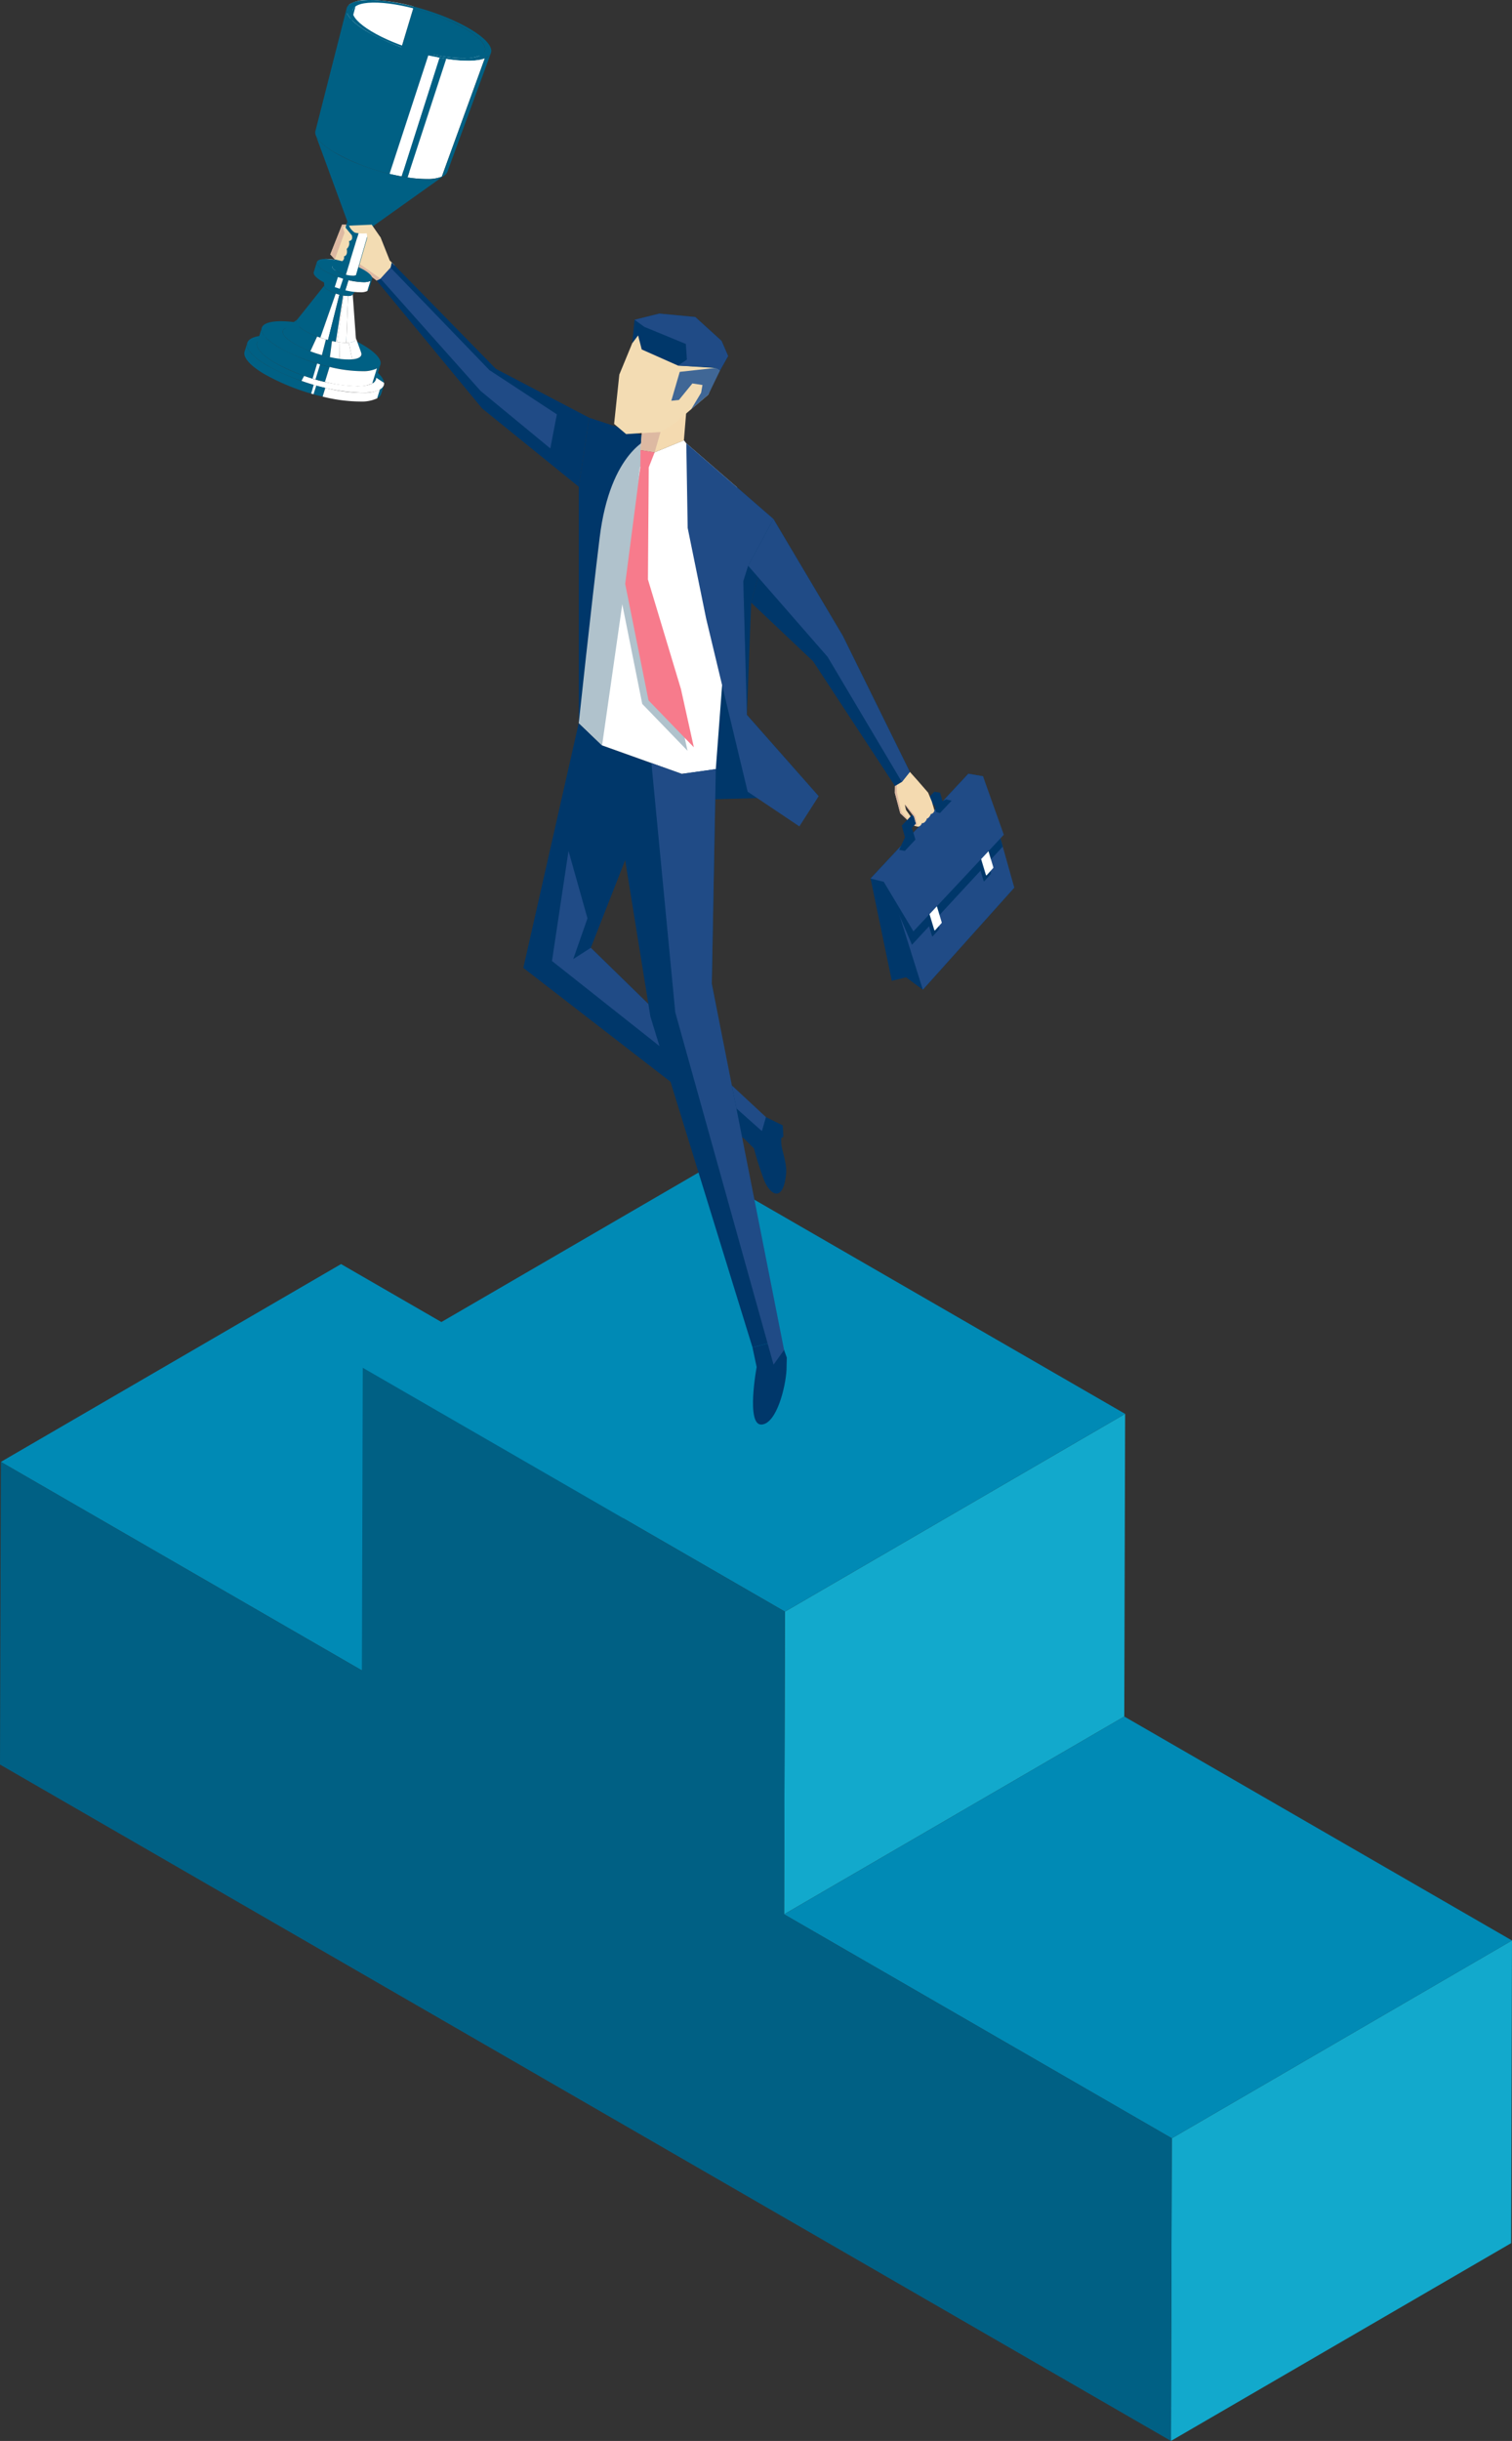 <svg xmlns="http://www.w3.org/2000/svg" xmlns:xlink="http://www.w3.org/1999/xlink" width="338.082" height="545.516" viewBox="0 0 338.082 545.516"><rect x="0" y="0" width="338.082" height="545.516" fill="#333333" stroke="none"/><defs><clipPath id="clip-path"><rect id="Rectangle_654" data-name="Rectangle 654" width="338.078" height="545.515" fill="none"></rect></clipPath></defs><g id="Group_720" data-name="Group 720" transform="translate(0)"><path id="Path_3909" data-name="Path 3909" d="M.041,104.673l80.722,46.605,76.064-44.2L76.105,60.464Z" transform="translate(0.153 222.039)" fill="#008ab5"></path><path id="Path_3910" data-name="Path 3910" d="M37.716,111.833l76.064-44.2-.192,67.64-76.064,44.2Z" transform="translate(137.799 248.348)" fill="#12a9cc"></path><path id="Path_3911" data-name="Path 3911" d="M17.359,100.167l76.064-44.2,94.407,54.506-76.064,44.2Z" transform="translate(63.749 205.508)" fill="#008ab5"></path><path id="Path_3912" data-name="Path 3912" d="M56.23,137.023l-.192,67.64,76.064-44.2.192-67.644Z" transform="translate(205.785 340.851)" fill="#12a9cc"></path><path id="Path_3913" data-name="Path 3913" d="M37.525,126.31l86.689,50.054,76.069-44.2L113.588,82.106Z" transform="translate(137.8 301.512)" fill="#008ab5"></path><path id="Path_3914" data-name="Path 3914" d="M80.918,133.064.2,86.458,0,154.1,261.822,305.264l.192-67.644L175.325,187.57l.187-67.644-94.4-54.5Z" transform="translate(0 240.252)" fill="#006084"></path><path id="Path_3915" data-name="Path 3915" d="M28.78,19.167l-1.075-1.019L25.654,12.99l-2.621-2.074-6.845,5.6,3.336,2.392,2.906,1.785,2.331,1.916,1.99-.3Z" transform="translate(59.449 40.085)" fill="#f3dcb3"></path><path id="Path_3916" data-name="Path 3916" d="M63.53,37.012,41.663,60.434,46.41,83.281,49.6,82.5l3.747,2.775,20.45-22.814Z" transform="translate(152.999 135.915)" fill="#00376a"></path><path id="Path_3917" data-name="Path 3917" d="M53.348,85.275,73.8,62.466,66.8,37.577l-3.271-.565L41.663,60.433l4,.355Z" transform="translate(152.996 135.914)" fill="#204b86"></path><path id="Path_3918" data-name="Path 3918" d="M41.663,60.433,63.529,37.011l3.275.565,3.9,13.867.519,1.846L50.919,75.23,45.6,62.816Z" transform="translate(152.997 135.914)" fill="#00376a"></path><path id="Path_3919" data-name="Path 3919" d="M63.53,37.012l3.271.561,4.654,13.068L51.242,72.226,44.6,61.153l-2.934-.72Z" transform="translate(152.999 135.915)" fill="#204b86"></path><path id="Path_3920" data-name="Path 3920" d="M43.031,50.872l1.261.234,2.378-2.532-.785-2.6,5.85-6.219-.883.939.463,1.719.836.234,2.612-2.775-1.2-.285-.846.388-.533-1.883L50.9,37.87,43.61,45.439l.724,2.621Z" transform="translate(158.021 139.066)" fill="#00376a"></path><g id="Group_719" data-name="Group 719" transform="translate(0.001)"><g id="Group_718" data-name="Group 718" clip-path="url(#clip-path)"><path id="Path_3921" data-name="Path 3921" d="M44.373,45.4l1.075,3.556a.109.109,0,0,0,.187.037l1.42-1.584a.21.21,0,0,0,.042-.2l-1.075-3.57Z" transform="translate(162.948 160.234)" fill="#00376a"></path><path id="Path_3922" data-name="Path 3922" d="M44.483,45.111l1.075,3.556a.109.109,0,0,0,.187.037l1.42-1.584a.21.21,0,0,0,.042-.2l-1.075-3.57Z" transform="translate(163.352 159.191)" fill="#fff"></path><path id="Path_3923" data-name="Path 3923" d="M46.843,42.761l1.075,3.556a.109.109,0,0,0,.187.037l1.42-1.584a.21.21,0,0,0,.042-.2L48.492,41Z" transform="translate(172.018 150.561)" fill="#00376a"></path><path id="Path_3924" data-name="Path 3924" d="M46.953,42.477l1.075,3.556a.109.109,0,0,0,.187.037l1.42-1.584a.21.21,0,0,0,.042-.2L48.6,40.716Z" transform="translate(172.422 149.518)" fill="#fff"></path><path id="Path_3925" data-name="Path 3925" d="M42.849,40.076l-.023,1.556,1.205,4.546L45.6,47.649l.734-.78-1.019-1.444-.266-1.21,2.051,2.7.449,1.575-.444.472.659.149c.509.21.976-.294,1.107-.743.537.131,1.1-.7,1.1-1.028.262.075.874-.682.864-.991a.958.958,0,0,0,.827-.813c.009-.061-.561-1.958-.561-1.958l-.846-2.028-2.43-2.794-1.649-1.836Z" transform="translate(157.267 135.586)" fill="#f4dab0"></path><path id="Path_3926" data-name="Path 3926" d="M43.28,37.506v1.9l.986,4.345,1.472,1.6-.145.154-1.561-1.476-1.205-4.541.023-1.561Z" transform="translate(157.268 137.732)" fill="#ddb9a2"></path><path id="Path_3927" data-name="Path 3927" d="M43.3,38.483l.374.21L45.628,41l.439,1.841-.159.308-.43-.051.322-.341-.449-1.575Z" transform="translate(159.01 141.318)" fill="#ddb9a2"></path><path id="Path_3928" data-name="Path 3928" d="M35.685,58.863l1.86,1.878a74.288,74.288,0,0,0,2.3,7.186c1.383,3.266,4.228,4.962,4.882-1.518.187-1.85-.593-4.312-.892-5.635a7.944,7.944,0,0,1-.192-2.341l.477-.313-.136-2.537L39.46,53.354Z" transform="translate(131.043 195.928)" fill="#00376a"></path><path id="Path_3929" data-name="Path 3929" d="M42.061,64.116l1.019,2.131.607,1.705s-.051,2.458-.061,2.715c-.182,3.756-2.177,12.04-5.579,12.251-3.528.22-1.1-12.853-1.1-12.853l-.934-4.4Z" transform="translate(132.237 235.449)" fill="#00376a"></path><path id="Path_3930" data-name="Path 3930" d="M46.392,81.889l.962-25.08,4.99-18.68-19.5-16.923L39.1,43.993,32.988,98.518l6.167,2.238,23.291-.691Z" transform="translate(120.607 77.874)" fill="#00376a"></path><path id="Path_3931" data-name="Path 3931" d="M47.817,65.22l5.644,34.99,22.819,73.9,6.046-1.547-15.138-79.7.892-47.97-7.41,1.14L42.65,39.579l-5.214-4.995L25.045,89.306,75.1,128.024l3.285-2.238.15-3.509-38.4-37.462Z" transform="translate(91.971 127.002)" fill="#00376a"></path><path id="Path_3932" data-name="Path 3932" d="M44.678,36.322,21.415,12.554l-.266,1.168-2.233,2.448-.892.42L41.6,45.162,63.223,62.678l2.331-15.423Z" transform="translate(66.186 46.103)" fill="#00376a"></path><path id="Path_3933" data-name="Path 3933" d="M58.338,94.546l-7.611,1.061-17.82-6.368-5.21-5L34.463,32.6l6.508-10.157.986,1.476,2.49-.089,6.761-2.771.533.677,11.34,9.844Z" transform="translate(101.712 77.343)" fill="#fff"></path><path id="Path_3934" data-name="Path 3934" d="M27.7,85.911l5.214,5,5.167-36.1,3.373-26.772.047-3.13.406-2.873-9.48-1.425L28.351,36.081Z" transform="translate(101.71 75.674)" fill="#b0c2cc"></path><path id="Path_3935" data-name="Path 3935" d="M43.723,24.467,30.028,19.982,27.7,35.405V88.211S30.449,62.457,32.369,46.8c2.373-19.427,11.354-22.329,11.354-22.329" transform="translate(101.71 73.378)" fill="#00376a"></path><path id="Path_3936" data-name="Path 3936" d="M31.142,24.3l-.491,6.513,3.168.509,6.541-2.682L41.154,19Z" transform="translate(112.558 69.768)" fill="#f4dab0"></path><path id="Path_3937" data-name="Path 3937" d="M40.939,24.828,56.427,50.9l15,30.43L69.64,83.577l-1.537.911L49.8,56.613,35.949,43.508Z" transform="translate(132.012 91.175)" fill="#00376a"></path><path id="Path_3938" data-name="Path 3938" d="M46.392,81.889l-.8-29.87,1.084-3.462,5.672-10.428-19.5-16.923.308,18.913,4.121,20.212L46.565,99.06l11.568,7.756,4.312-6.751Z" transform="translate(120.607 77.874)" fill="#204b86"></path><path id="Path_3939" data-name="Path 3939" d="M56.959,50.9,41.471,24.828,35.8,35.257,53.577,55.632l16.6,27.945,1.785-2.243Z" transform="translate(131.478 91.176)" fill="#204b86"></path><path id="Path_3940" data-name="Path 3940" d="M35.132,20.666,33.819,25.2l-3.168-.509.285-3.8Z" transform="translate(112.559 75.89)" fill="#ddb9a2"></path><path id="Path_3941" data-name="Path 3941" d="M34.889,25.565,36.206,22.2l-3.168-.5,1.374,3.084L29.618,51.594l5.219,26.043L44.971,88.122,42.088,75.114l-7.382-24.5Z" transform="translate(108.765 79.675)" fill="#b0c2cc"></path><path id="Path_3942" data-name="Path 3942" d="M35.189,25.4l1.318-3.364-3.168-.5L33.307,25.4,29.919,51.425l5.219,26.043L45.272,87.952,42.389,74.945l-7.382-24.5Z" transform="translate(109.87 79.054)" fill="#f77b8c"></path><path id="Path_3943" data-name="Path 3943" d="M33.464,20.144l-2.911,7.064L29.389,38.235l2.687,2.271,7.821-.523L42.915,38.1l7.536-6.41,3.831-9.363L49.91,16.822l-7-1.434-6.765,1.154Z" transform="translate(107.925 56.508)" fill="#f3dcb3"></path><path id="Path_3944" data-name="Path 3944" d="M41.953,17.6l-7.943.874-1.883,6.462,1.7-.182,3.009-3.691,2.257.346-.308,1.733-2.215,3.686L40.4,23.571l2.658-5.485Z" transform="translate(117.98 64.631)" fill="#406796"></path><path id="Path_3945" data-name="Path 3945" d="M50.212,21.1l-5.878-5.34L36.3,15l-5.551,1.378-.486,5.191,1.28-1.719.818,3.168,8.106,3.6,8.34.528,1.1.486,1.775-3.149Z" transform="translate(111.127 55.083)" fill="#00376a"></path><path id="Path_3946" data-name="Path 3946" d="M30.366,16.378l2.191,1.589,9.288,3.822.238,3.495-2,1.336,8.13.407,1.313.612L51.3,24.485,49.83,21.1l-5.882-5.34L35.912,15Z" transform="translate(111.511 55.083)" fill="#204b86"></path><path id="Path_3947" data-name="Path 3947" d="M57.624,45.58,56.162,53.2,40.58,40.356l-22.366-25.1L20.448,12.8l22.1,22.9Z" transform="translate(66.887 47.019)" fill="#204b86"></path><path id="Path_3948" data-name="Path 3948" d="M45.57,37.862l-7.611,1.061L31.174,36.5,36.51,92.219l21.974,78.736,2.355-3.289L44.677,85.832Z" transform="translate(114.48 134.028)" fill="#204b86"></path><path id="Path_3949" data-name="Path 3949" d="M30.112,40.7l4.242,15.063-3.186,9.111L35.1,62.345,47.969,74.908l.458,2.836,2.032,6.579L26.416,65.3Z" transform="translate(97.005 149.47)" fill="#204b86"></path><path id="Path_3950" data-name="Path 3950" d="M41.735,62.121l-5.7-5.074-1.009-5.125,7.616,7.069Z" transform="translate(128.623 190.666)" fill="#204b86"></path><path id="Path_3951" data-name="Path 3951" d="M21.237,16.36l.888-.42-4.756-3.322-.22.752Z" transform="translate(62.974 46.333)" fill="#ddb9a2"></path><path id="Path_3952" data-name="Path 3952" d="M35.4,20.779c-5.116-3.084-13.545-5.509-18.829-5.41l3.369,1.168a27.538,27.538,0,0,1,12.433,3.574c3.378,2.032,3.289,3.733-.2,3.8A27.613,27.613,0,0,1,19.74,20.335c-3.378-2.037-3.285-3.738.2-3.8l-3.369-1.168c-5.284.093-5.424,2.668-.308,5.752s13.545,5.509,18.829,5.415,5.424-2.673.308-5.756" transform="translate(45.961 56.425)" fill="#006084"></path><path id="Path_3953" data-name="Path 3953" d="M18.087,16.244l-1.6-.206c-6.083.112-6.242,3.079-.355,6.625A42.908,42.908,0,0,0,24,26.233L24.61,25.1A37.188,37.188,0,0,1,17.779,22c-5.116-3.084-4.976-5.663.308-5.756" transform="translate(43.409 58.895)" fill="#006084"></path><path id="Path_3954" data-name="Path 3954" d="M31.088,18.337c.112,1.154-1.243,1.9-4.051,1.953a37.891,37.891,0,0,1-12-2.313l-.612,1.131a43.626,43.626,0,0,0,13.811,2.668c3.229-.061,4.789-.925,4.663-2.252Z" transform="translate(52.979 66.016)" fill="#fff"></path><path id="Path_3955" data-name="Path 3955" d="M20.452,18.925c-.9-.542-1.892-1.07-2.948-1.57l-.86-.406c.916.435,1.78.888,2.56,1.36,2.4,1.448,3.644,2.785,3.742,3.8L24.76,23.3c-.112-1.173-1.547-2.71-4.308-4.378" transform="translate(61.121 62.241)" fill="#006084"></path><path id="Path_3956" data-name="Path 3956" d="M16.829,15.277l-2.9,2.088c-.92.663-.234,1.9,2.079,3.294A22.984,22.984,0,0,0,19.7,22.407l1.514-3.3a18,18,0,0,1-2.8-1.327c-1.757-1.061-2.275-2-1.579-2.5" transform="translate(49.694 56.101)" fill="#006084"></path><path id="Path_3957" data-name="Path 3957" d="M15.4,19.74c.6.173,1.205.322,1.8.453l.463-3.616c-.449-.1-.906-.215-1.364-.341Z" transform="translate(56.563 59.622)" fill="#006084"></path><path id="Path_3958" data-name="Path 3958" d="M16.251,16.309l-.463,3.616c.743.164,1.467.29,2.159.378L17.891,16.6c-.523-.065-1.075-.164-1.64-.29" transform="translate(57.977 59.89)" fill="#fff"></path><path id="Path_3959" data-name="Path 3959" d="M17.916,16.478a11.391,11.391,0,0,1-1.677-.107l.056,3.71a15.588,15.588,0,0,0,2.21.135c.215,0,.416-.014.607-.028l-.734-3.733c-.145.014-.3.019-.463.023" transform="translate(59.633 60.118)" fill="#fff"></path><path id="Path_3960" data-name="Path 3960" d="M18.233,16.15c.178.593-.336,1.014-1.537,1.112L17.43,21c1.584-.131,2.261-.682,2.023-1.467Z" transform="translate(61.312 59.306)" fill="#fff"></path><path id="Path_3961" data-name="Path 3961" d="M20.526,13.641l-6.219,7.8c-.421.528.154,1.388,1.747,2.35a18.751,18.751,0,0,0,3.518,1.584l3.453-9.863a9.049,9.049,0,0,1-1.668-.752c-.757-.458-1.033-.864-.832-1.117" transform="translate(52.052 50.093)" fill="#006084"></path><path id="Path_3962" data-name="Path 3962" d="M15.329,23.9c.565.192,1.14.369,1.715.519L19.6,14.289c-.271-.075-.547-.154-.813-.248Z" transform="translate(56.292 51.562)" fill="#fff"></path><path id="Path_3963" data-name="Path 3963" d="M15.7,24.228c.593.154,1.187.285,1.757.388l1.635-10.34c-.271-.047-.551-.107-.836-.182Z" transform="translate(57.639 51.756)" fill="#006084"></path><path id="Path_3964" data-name="Path 3964" d="M16.072,24.473l.262.042,1.5-10.358-.126-.023Z" transform="translate(59.02 51.9)" fill="#fff"></path><path id="Path_3965" data-name="Path 3965" d="M16.127,24.5a13.087,13.087,0,0,0,2.074.182l.411-10.456a6.383,6.383,0,0,1-.986-.084Z" transform="translate(59.222 51.918)" fill="#fff"></path><path id="Path_3966" data-name="Path 3966" d="M17.043,14.479h-.061l-.411,10.456H16.7c1.313-.023,1.99-.35,2.032-.864l-.72-10c-.023.243-.346.4-.967.411" transform="translate(60.852 51.661)" fill="#fff"></path><path id="Path_3967" data-name="Path 3967" d="M15.415,14.643a14.235,14.235,0,0,1,3.429.449l.7-2.261a14.44,14.44,0,0,0-3.425-.444Z" transform="translate(56.607 45.479)" fill="#fff"></path><path id="Path_3968" data-name="Path 3968" d="M16.6,14.336c-.724-.439-1.1-.841-1.117-1.145l.154,2.308c.019.243.313.565.892.911a9.915,9.915,0,0,0,4.49,1.29,1.2,1.2,0,0,0,.9-.257L23.36,15.63a1.524,1.524,0,0,1-1.131.322A12.5,12.5,0,0,1,16.6,14.336" transform="translate(56.872 48.44)" fill="#006084"></path><path id="Path_3969" data-name="Path 3969" d="M17.227,13.4l-.7,2.257a14.473,14.473,0,0,0,3.429.449,3.306,3.306,0,0,0,1.509-.294l.7-2.261a3.259,3.259,0,0,1-1.509.294,14.209,14.209,0,0,1-3.429-.444" transform="translate(60.687 49.215)" fill="#fff"></path><path id="Path_3970" data-name="Path 3970" d="M18.284,13.743,17.583,16a.721.721,0,0,0,.355-.388l.7-2.261a.7.7,0,0,1-.35.392" transform="translate(64.569 49.028)" fill="#006084"></path><path id="Path_3971" data-name="Path 3971" d="M25.811,14.909a19.444,19.444,0,0,0-8.765-2.523c-2.458.047-2.523,1.243-.14,2.682a19.477,19.477,0,0,0,8.76,2.518c2.462-.047,2.523-1.243.145-2.677m-2.56,1.219a8.561,8.561,0,0,1-3.85-1.107c-1.047-.631-1.019-1.159.061-1.177a8.563,8.563,0,0,1,3.855,1.107c1.042.631,1.014,1.159-.065,1.177" transform="translate(55.672 45.48)" fill="#006084"></path><path id="Path_3972" data-name="Path 3972" d="M19.285,10.576,15.916,20.785c-.07.215.178.533.752.878a8.755,8.755,0,0,0,2.275.892L22.1,12.225a8,8,0,0,1-2.117-.832c-.533-.322-.766-.617-.7-.818" transform="translate(58.405 38.837)" fill="#006084"></path><path id="Path_3973" data-name="Path 3973" d="M19.713,10.929l-3.158,10.33a6.681,6.681,0,0,0,1.575.215,1.364,1.364,0,0,0,.687-.145l3-10.335a1.3,1.3,0,0,1-.64.131,5.912,5.912,0,0,1-1.467-.2" transform="translate(60.794 40.134)" fill="#fff"></path><path id="Path_3974" data-name="Path 3974" d="M20.04,11.061l-3,10.335a.291.291,0,0,0,.131-.164l2.995-10.321a.292.292,0,0,1-.126.15" transform="translate(62.575 40.068)" fill="#006084"></path><path id="Path_3975" data-name="Path 3975" d="M13.383,15.681l-1.037,3.345c-.327,1.061.9,2.6,3.7,4.284a42.622,42.622,0,0,0,11.466,4.453l1.037-3.345a42.622,42.622,0,0,1-11.466-4.453c-2.8-1.691-4.023-3.224-3.7-4.284" transform="translate(45.146 57.584)" fill="#006084"></path><path id="Path_3976" data-name="Path 3976" d="M16.587,17.551,15.55,20.9a30.815,30.815,0,0,0,7.363.958,7.1,7.1,0,0,0,3.247-.631L27.2,17.878a7.163,7.163,0,0,1-3.247.631,31.055,31.055,0,0,1-7.363-.958" transform="translate(57.103 64.451)" fill="#fff"></path><path id="Path_3977" data-name="Path 3977" d="M18.858,18.282l-1.037,3.345a1.512,1.512,0,0,0,.757-.841l1.037-3.345a1.512,1.512,0,0,1-.757.841" transform="translate(65.443 64.047)" fill="#006084"></path><path id="Path_3978" data-name="Path 3978" d="M12.355,16.4l-.6,1.948c-.378,1.219,1.033,2.99,4.252,4.929A48.882,48.882,0,0,0,29.2,28.4l.6-1.948a48.881,48.881,0,0,1-13.2-5.125c-3.219-1.944-4.63-3.71-4.252-4.929" transform="translate(42.936 60.232)" fill="#006084"></path><path id="Path_3979" data-name="Path 3979" d="M16.043,18.554l-.6,1.948a35.416,35.416,0,0,0,8.475,1.1,8.2,8.2,0,0,0,3.738-.724l.607-1.953a8.216,8.216,0,0,1-3.742.729,35.655,35.655,0,0,1-8.475-1.1" transform="translate(56.699 68.135)" fill="#fff"></path><path id="Path_3980" data-name="Path 3980" d="M18.657,19.394l-.6,1.948a1.733,1.733,0,0,0,.869-.967l.6-1.948a1.733,1.733,0,0,1-.869.967" transform="translate(66.298 67.668)" fill="#006084"></path><path id="Path_3981" data-name="Path 3981" d="M15.215,28.473a6.906,6.906,0,0,1,3.906-.9L26.522,0a7.565,7.565,0,0,0-4.27.981Z" transform="translate(55.873)" fill="#fff"></path><path id="Path_3982" data-name="Path 3982" d="M16.052,27.578a36.145,36.145,0,0,1,9.2,1.318l8.26-27.454A39.539,39.539,0,0,0,23.448,0Z" transform="translate(58.947 -0.003)" fill="#fff"></path><path id="Path_3983" data-name="Path 3983" d="M15.5,27.554a6.513,6.513,0,0,1,3.579-.8L26.417.123a7.1,7.1,0,0,0-3.864.864Z" transform="translate(56.931 0.452)" fill="#fff"></path><path id="Path_3984" data-name="Path 3984" d="M22.387,1.135l-7,26.5a1.386,1.386,0,0,1,.561-.762L22.994.308a1.508,1.508,0,0,0-.607.827" transform="translate(56.49 1.131)" fill="#006084"></path><path id="Path_3985" data-name="Path 3985" d="M37.988,5.144A46.483,46.483,0,0,0,26.069.4L18.061,26.931a43.129,43.129,0,0,1,11.026,4.392c2.925,1.761,4.182,3.369,3.794,4.462l9.2-25.823c.421-1.182-.939-2.911-4.1-4.817" transform="translate(66.324 1.458)" fill="#006084"></path><path id="Path_3986" data-name="Path 3986" d="M16.269,26.752a33.07,33.07,0,0,1,8.373,1.182L32.654,1.4A35.8,35.8,0,0,0,23.6.125Z" transform="translate(59.743 0.449)" fill="#fff"></path><path id="Path_3987" data-name="Path 3987" d="M27.258,2.6,18.923,28.366a30.329,30.329,0,0,0,6.681.785,8.339,8.339,0,0,0,3.037-.5L37.757,2.911a9.035,9.035,0,0,1-3.275.537A32.668,32.668,0,0,1,27.258,2.6" transform="translate(69.49 9.559)" fill="#fff"></path><path id="Path_3988" data-name="Path 3988" d="M44.408,6.586C38.189,2.834,27.938-.11,21.514,0s-6.6,3.247-.374,7,16.47,6.7,22.894,6.583,6.6-3.247.374-7M43.085,13.01c-5.882.107-15.269-2.593-20.964-6.027S16.58.68,22.462.577,37.731,3.17,43.426,6.6s5.541,6.3-.341,6.406" transform="translate(60.886 -0.002)" fill="#006084"></path><path id="Path_3989" data-name="Path 3989" d="M22.112.4,15.127,27.815c-.3,1.177,1.07,2.859,4.13,4.7a48.049,48.049,0,0,0,13.961,5.228l8.672-26.492A52.645,52.645,0,0,1,26.625,5.537C23.28,3.524,21.785,1.683,22.112.4" transform="translate(55.401 1.462)" fill="#006084"></path><path id="Path_3990" data-name="Path 3990" d="M28.15,2.921,19.5,29.408a27.517,27.517,0,0,0,4.476.346,9.272,9.272,0,0,0,3.186-.5L36.789,2.79a10.217,10.217,0,0,1-3.485.547,30.7,30.7,0,0,1-5.153-.416" transform="translate(71.616 10.246)" fill="#fff"></path><path id="Path_3991" data-name="Path 3991" d="M19.217,29.291c.453.084.892.154,1.332.22L29.2,3.024c-.5-.079-1-.164-1.518-.262Z" transform="translate(70.569 10.143)" fill="#006084"></path><path id="Path_3992" data-name="Path 3992" d="M18.641,29.142c1.916.411,2.3.486,2.691.561L29.794,3.173c-.318-.061-.635-.126-2.481-.523Z" transform="translate(68.454 9.731)" fill="#fff"></path><path id="Path_3993" data-name="Path 3993" d="M30.763,3.715l-9.62,26.464A1.991,1.991,0,0,0,22.386,29.1L32.127,2.538a2.221,2.221,0,0,1-1.364,1.177" transform="translate(77.642 9.32)" fill="#006084"></path><path id="Path_3994" data-name="Path 3994" d="M14.96,20.744l.64.187,1.033-3.345-.663-.2Z" transform="translate(54.937 63.859)" fill="#fff"></path><path id="Path_3995" data-name="Path 3995" d="M14.891,20.364l.523.15.626-1.944-.575-.164Z" transform="translate(54.684 67.594)" fill="#fff"></path><path id="Path_3996" data-name="Path 3996" d="M14.852,19.4c.836.318,1.705.6,2.579.85l.9-3.5c-.663-.187-1.322-.406-1.962-.645Z" transform="translate(54.54 59.116)" fill="#fff"></path><path id="Path_3997" data-name="Path 3997" d="M19.162,10.224c-2.313-1.4-3.663-2.7-4.051-3.756l7.1,19.366a1.567,1.567,0,0,0,.691.645,7.92,7.92,0,0,0,3.584,1.028,1.193,1.193,0,0,0,.654-.145L43.943,15.4a7.153,7.153,0,0,1-3.841.846c-5.878.107-15.25-2.588-20.941-6.018" transform="translate(55.491 23.752)" fill="#006084"></path><path id="Path_3998" data-name="Path 3998" d="M15.735,12.532l-.7,2.257c-.15.5.421,1.21,1.724,2a19.691,19.691,0,0,0,5.336,2.07l.7-2.257a19.816,19.816,0,0,1-5.336-2.074c-1.3-.785-1.874-1.5-1.719-1.99" transform="translate(55.124 46.02)" fill="#006084"></path><path id="Path_3999" data-name="Path 3999" d="M16.019,15.5l1.126.369.752-2.238-1.163-.383Z" transform="translate(58.827 48.666)" fill="#fff"></path><path id="Path_4000" data-name="Path 4000" d="M23.774,13.611l-1.986-2.864-5.088.22A3.626,3.626,0,0,0,18,12.522a7.75,7.75,0,0,0,2.663.15L21,14.845Z" transform="translate(61.326 39.465)" fill="#f3dcb3"></path><path id="Path_4001" data-name="Path 4001" d="M16.813,18.507l-1-1.121,2.635-6.639h.92l-.15.687,1.4,1.687c.215.813-.042,1.205-.64,1.3a1.662,1.662,0,0,1-.5,1.738c.135.822.075,1.5-.631,1.682a.905.905,0,0,1-.4,1.065Z" transform="translate(58.051 39.462)" fill="#f3dcb3"></path><path id="Path_4002" data-name="Path 4002" d="M15.808,17.382l1,1.121,2.168-5.929-.369-1.266.687-.262.065-.3h-.92Z" transform="translate(58.05 39.465)" fill="#ddb9a2"></path></g></g></g></svg>